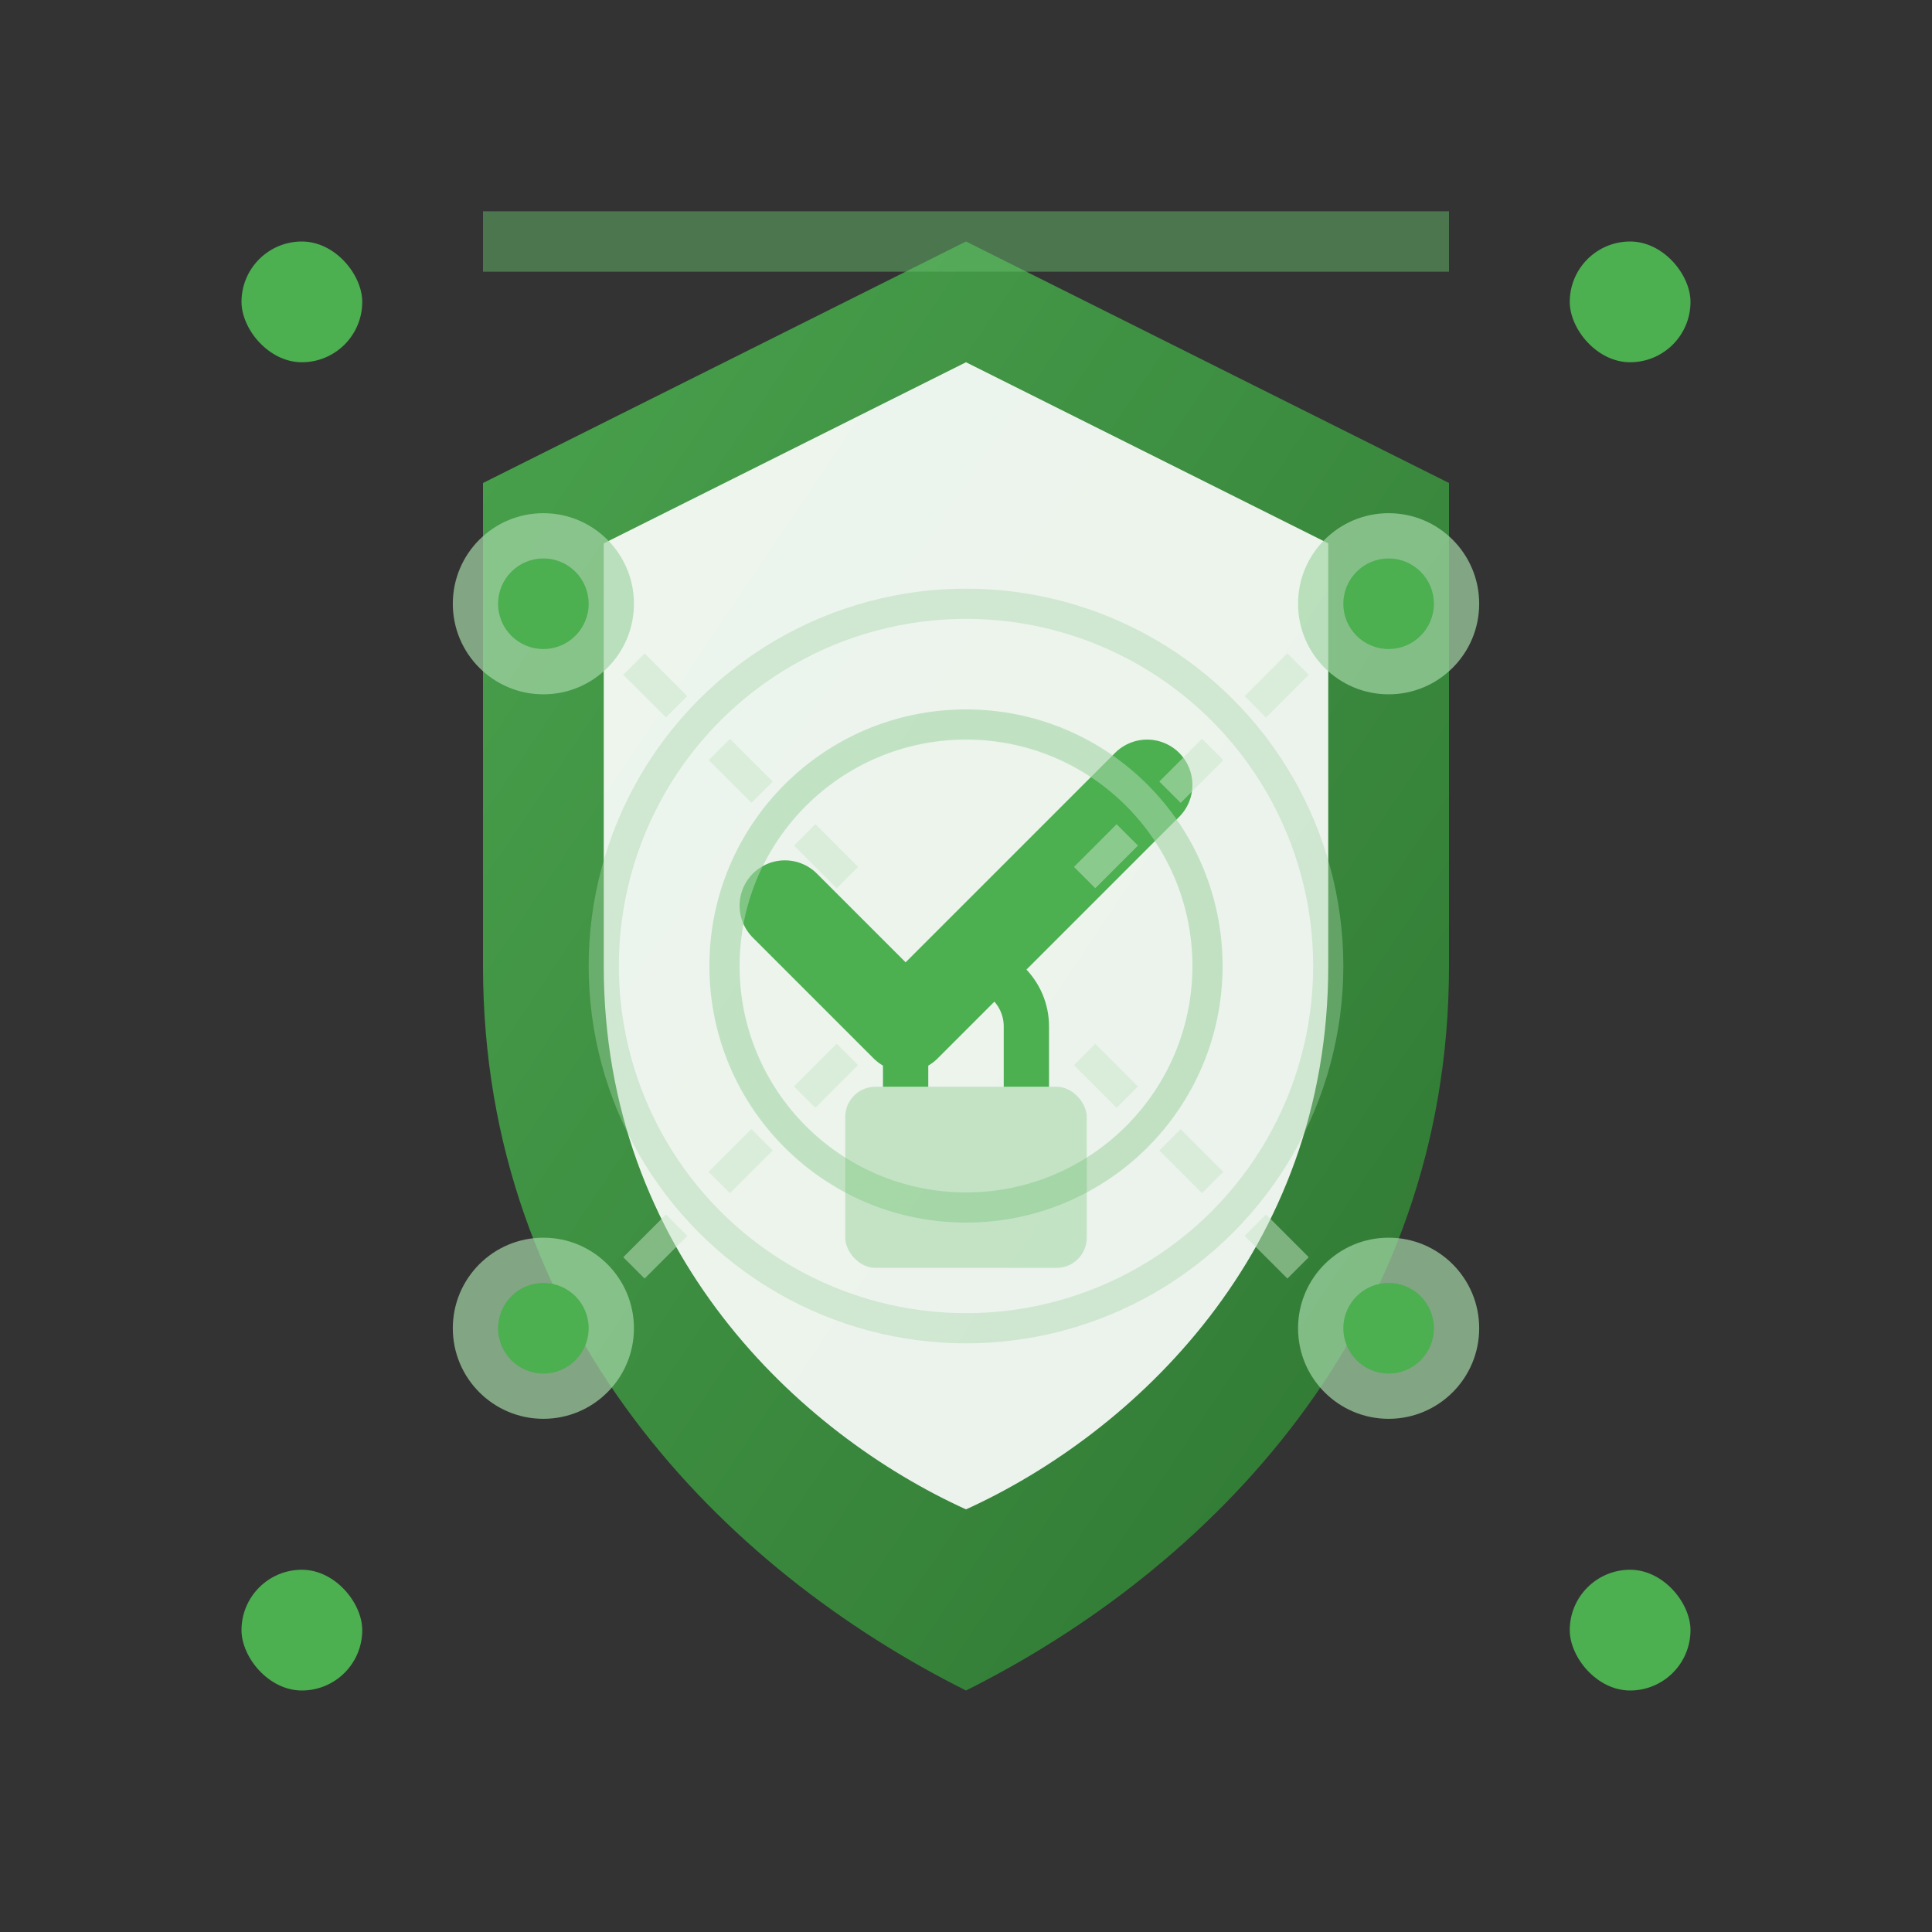 <svg width="64" height="64" viewBox="0 0 64 64" fill="none" xmlns="http://www.w3.org/2000/svg">
  <rect x="0" y="0" width="64" height="64" fill="#333333" stroke="none"/>
  <defs>
    <linearGradient id="securityGradient" x1="0%" y1="0%" x2="100%" y2="100%">
      <stop offset="0%" style="stop-color:#4CAF50;stop-opacity:1" />
      <stop offset="100%" style="stop-color:#2E7D32;stop-opacity:1" />
    </linearGradient>
  </defs>
  
  <!-- Shield outline -->
  <path d="M32 8L16 16V32C16 44 24 52 32 56C40 52 48 44 48 32V16L32 8Z" 
        fill="url(#securityGradient)" opacity="0.9"/>
  
  <!-- Inner shield -->
  <path d="M32 12L20 18V32C20 41.5 26.5 47.5 32 50C37.5 47.5 44 41.5 44 32V18L32 12Z" 
        fill="white" opacity="0.9"/>
  
  <!-- Security checkmark -->
  <path d="M26 30L30 34L38 26" stroke="#4CAF50" stroke-width="3" stroke-linecap="round" stroke-linejoin="round"/>
  
  <!-- Security layers -->
  <circle cx="32" cy="32" r="8" fill="none" stroke="#A5D6A7" stroke-width="1" opacity="0.6"/>
  <circle cx="32" cy="32" r="12" fill="none" stroke="#A5D6A7" stroke-width="1" opacity="0.4"/>
  
  <!-- Lock elements -->
  <rect x="28" y="36" width="8" height="6" rx="1" fill="#66BB6A" opacity="0.3"/>
  <path d="M30 36V34C30 32.9 30.9 32 32 32C33.1 32 34 32.9 34 34V36" 
        stroke="#4CAF50" stroke-width="1.5" fill="none"/>
  
  <!-- Security nodes -->
  <circle cx="18" cy="20" r="3" fill="#A5D6A7" opacity="0.7"/>
  <circle cx="18" cy="20" r="1.5" fill="#4CAF50"/>
  
  <circle cx="46" cy="20" r="3" fill="#A5D6A7" opacity="0.7"/>
  <circle cx="46" cy="20" r="1.5" fill="#4CAF50"/>
  
  <circle cx="18" cy="44" r="3" fill="#A5D6A7" opacity="0.7"/>
  <circle cx="18" cy="44" r="1.5" fill="#4CAF50"/>
  
  <circle cx="46" cy="44" r="3" fill="#A5D6A7" opacity="0.7"/>
  <circle cx="46" cy="44" r="1.5" fill="#4CAF50"/>
  
  <!-- Connection lines -->
  <path d="M21 22L29 30" stroke="#C8E6C9" stroke-width="1" stroke-dasharray="2,2" opacity="0.5"/>
  <path d="M43 22L35 30" stroke="#C8E6C9" stroke-width="1" stroke-dasharray="2,2" opacity="0.5"/>
  <path d="M21 42L29 34" stroke="#C8E6C9" stroke-width="1" stroke-dasharray="2,2" opacity="0.5"/>
  <path d="M43 42L35 34" stroke="#C8E6C9" stroke-width="1" stroke-dasharray="2,2" opacity="0.5"/>
  
  <!-- Security scan animation -->
  <line x1="16" y1="8" x2="48" y2="8" stroke="#66BB6A" stroke-width="2" opacity="0.5">
    <animate attributeName="y1" values="8;56;8" dur="3s" repeatCount="indefinite"/>
    <animate attributeName="y2" values="8;56;8" dur="3s" repeatCount="indefinite"/>
    <animate attributeName="opacity" values="0.5;1;0.5" dur="3s" repeatCount="indefinite"/>
  </line>
  
  <!-- Security status indicators -->
  <rect x="8" y="8" width="4" height="4" rx="2" fill="#4CAF50">
    <animate attributeName="opacity" values="1;0.3;1" dur="1s" repeatCount="indefinite"/>
  </rect>
  <rect x="52" y="8" width="4" height="4" rx="2" fill="#4CAF50">
    <animate attributeName="opacity" values="1;0.3;1" dur="1.2s" repeatCount="indefinite"/>
  </rect>
  <rect x="8" y="52" width="4" height="4" rx="2" fill="#4CAF50">
    <animate attributeName="opacity" values="1;0.3;1" dur="1.4s" repeatCount="indefinite"/>
  </rect>
  <rect x="52" y="52" width="4" height="4" rx="2" fill="#4CAF50">
    <animate attributeName="opacity" values="1;0.3;1" dur="1.6s" repeatCount="indefinite"/>
  </rect>
</svg>
